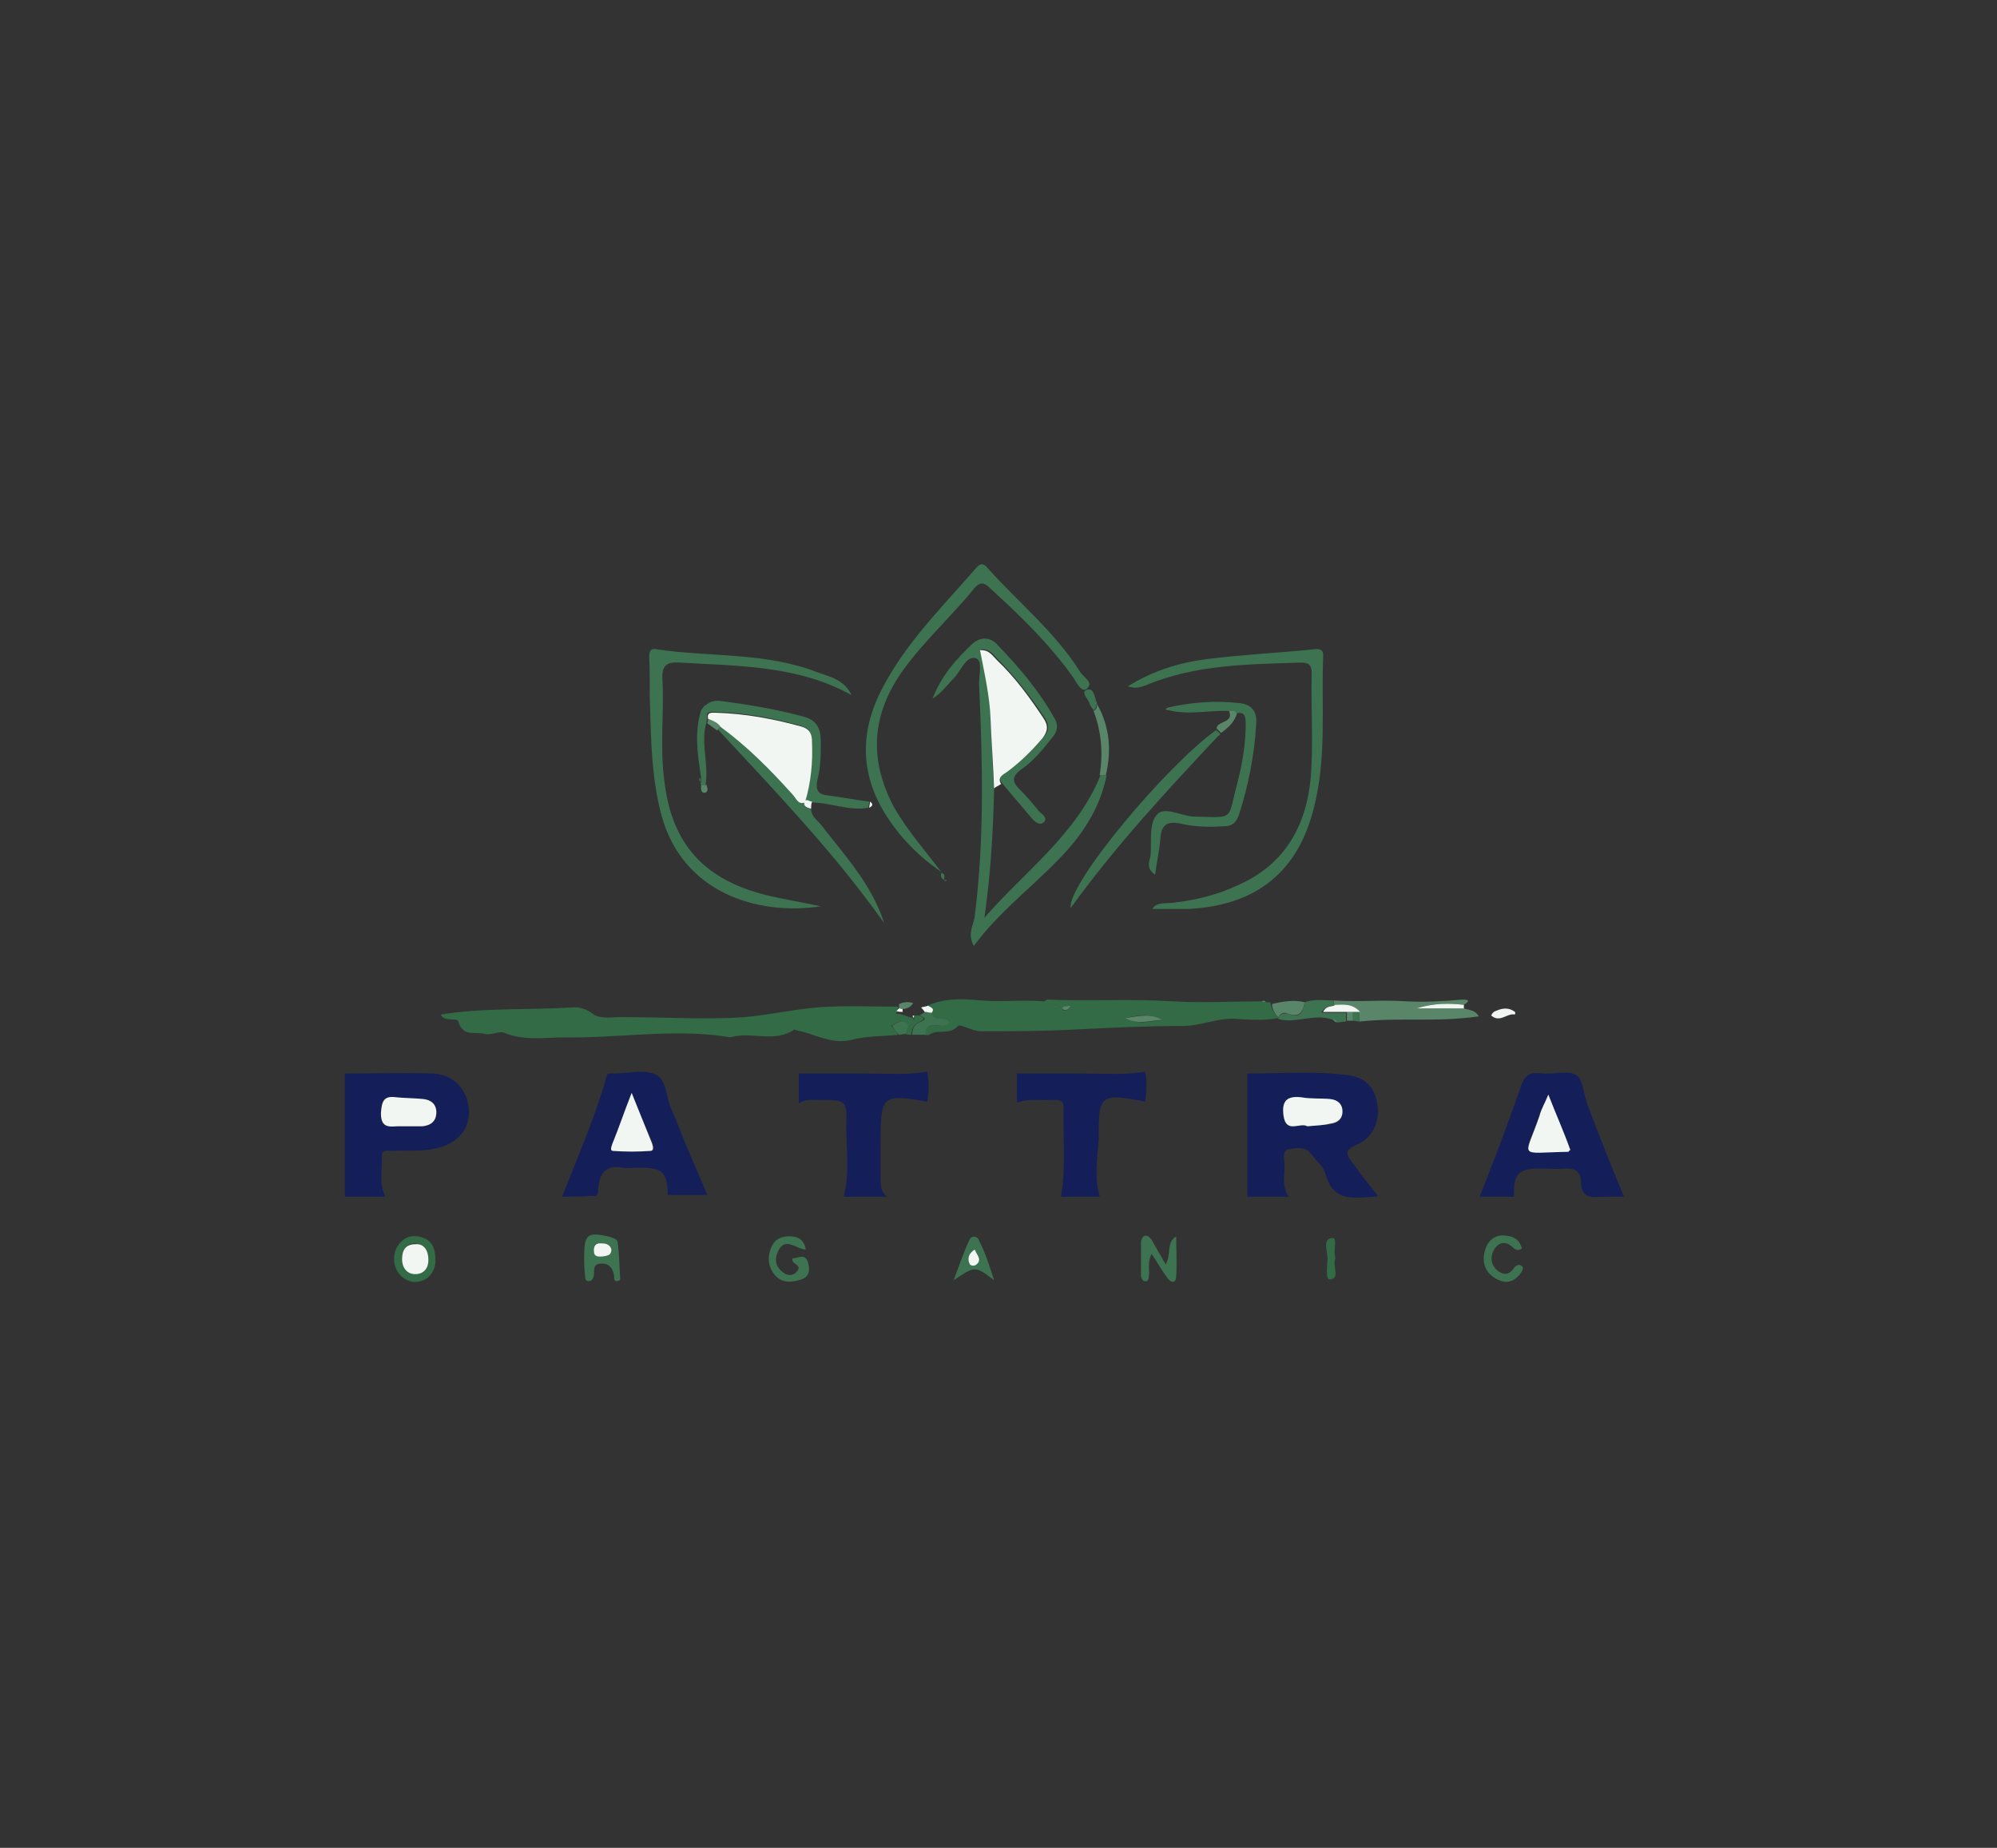 <?xml version="1.0" encoding="utf-8"?><svg version="1.1" id="Layer_1" xmlns="http://www.w3.org/2000/svg" x="0px" y="0px" viewBox="-192 292 227 210" xml:space="preserve" enable-background="new -192 292 227 210"><rect x="-192" y="292" width="227" height="210" fill="#333333" stroke="none"/><g><path d="M-79.5,496c-35.7,0-71.3,0-107,0c-1.3,0-1.5-0.2-1.5-1.5c0-64.9,0-129.9,0-194.8c0-1.3,0.2-1.5,1.5-1.5
		c71.3,0,142.7,0,214,0c1.3,0,1.5,0.2,1.5,1.5c0,64.9,0,129.9,0,194.8c0,1.3-0.2,1.5-1.5,1.5C-8.2,496-43.8,496-79.5,496z
		 M-112,372.3C-112,372.3-112,372.3-112,372.3c-0.1,0.1-0.2,0.3-0.3,0.4c-0.9,2.5-0.4,5.1,0,7.7c0,0.1-0.1,0.1-0.1,0.2
		c0,0.1,0.1,0.2,0.1,0.3c0,0.1,0,0.2,0,0.3c0,0.4-0.1,0.9,0.4,0.9c0.5,0,0.3-0.5,0.2-0.9c0.4-2.3-0.6-4.7,0.1-7.1
		c0.4,0.3,0.7,0.5,1.1,0.8c6.6,7.1,13.3,14.1,18.9,22c-1.4-4.4-4.4-7.7-7.2-11.2c-0.4-0.6-1.2-1-1.1-1.8c0-0.2,0.1-0.5,0.1-0.7
		c2.2,0,4.3,1,6.5,0.6c0.4-0.2,0.5-0.4,0.1-0.7c-1.6-0.2-3.1-0.5-4.7-0.7c-1.1-0.1-1.5-0.6-1.2-1.7c0.3-1.4,0.3-2.9,0.4-4.4
		c0-1.6-0.5-2.5-2.1-2.9c-3-0.8-6-1.2-9-1.7c-0.6-0.1-1.2-0.1-1.8,0.3C-111.7,372.1-111.9,372.2-112,372.3z M-84.7,392
		c-0.4-0.2-0.5-0.4-0.3-0.8c-1.8-2.4-3.8-4.7-5.3-7.4c-2.9-5.5-2.5-10.6,1.1-15.6c2.4-3.4,5.4-6.2,8.1-9.3c0.7-0.8,1.2-0.5,1.8,0.1
		c3.4,3.1,6.7,6.3,9.4,10.1c0.4,0.6,0.9,1.7,1.5,1.3c0.9-0.7-0.4-1.3-0.7-1.9c-2.8-4.6-7-7.9-10.5-11.8c-0.4-0.5-0.8-0.7-1.3-0.1
		c-3.9,4.5-8.1,8.7-10.9,14.1c-2.3,4.6-2.3,9.2,0.4,13.7c1.6,2.8,3.9,5,6.5,6.8C-84.6,391.3-84.6,391.6-84.7,392c0.1,0,0.2,0,0.3,0
		c0,0.1-0.1,0.1-0.1,0.2C-84.5,392.1-84.6,392-84.7,392z M-38.2,408c0.2,0,0.5,0,0.7,0.1c4.5-0.6,9,0.1,13.6-0.6
		c-0.5-0.8-1.2-0.7-1.7-0.9c0-0.1,0-0.3,0-0.4c0.8-0.5,0.5-0.6-0.2-0.6c-2.1,0.1-4.2,0.3-6.3,0.2c-2.8-0.1-5.5,0.1-8.3-0.1
		c-1.1,0-2.2-0.2-3.3,0.2c-1.3-0.3-2.5-0.1-3.7,0.1c-0.2,0-0.5,0-0.7,0c-0.2-0.2-0.3-0.2-0.5-0.1c-3.3,0-6.5,0.2-9.8,0
		c-4.8-0.3-9.6-0.1-14.4-0.2c-0.1,0.1-0.2,0.1-0.3,0.2c-2.4-0.2-4.8,0.1-7.2-0.1c-2-0.2-4.2-0.4-6.1,0.6c-0.3,0.1-0.5,0.1-0.8,0.2
		c0.1,0.2,0.3,0.4,0.4,0.5c-0.2,0.1-0.5,0.3-0.7,0.4c-0.2,0-0.3,0-0.5,0l-0.1,0c-0.4-0.1-0.8-0.3-1.3-0.4c0-0.1,0-0.2,0-0.3
		c0.5-0.1,0.9-0.2,1.2-0.7c-0.6-0.2-1.1-0.1-1.6,0.1c-2.6,0-5.1-0.1-7.7,0c-3.3,0.1-6.6,0.9-9.8,1.2c-4.4,0.4-8.8,0.1-13.2,0
		c-1.3,0-3,0.4-3.9-0.3c-0.9-0.6-1.7-0.8-2.6-0.8c-5,0.4-10,0-14.8,0.8c0.5,0.9,1.9,0.3,2,0.8c0.5,1.8,1.9,1.1,3,1.4
		c0.7,0.2,1.6-0.4,2.3-0.1c2.2,0.9,4.5,0.5,6.7,0.5c6.1,0.1,12.3-1.1,18.4-0.1c0.3,0,0.6,0.1,0.9,0c2.3-0.5,4.7,0.7,6.9-0.8
		c0.1,0,0.2,0.1,0.3,0.1c2,0.4,3.9,1.6,6.1,1.1c1.8-0.4,3.6-0.4,5.4-0.6c0.3,0,0.5,0,0.8-0.1c0.2,0,0.5,0,0.7,0.1c0.5,0,1,0,1.5,0
		c0.2,0,0.4,0.1,0.5,0c1-0.6,2.3,0.2,3.3-1c0.2-0.2,1.6,0.6,2.6,0.6c3.6,0,7.1-0.1,10.7-0.2c4.1-0.2,8.2-0.4,12.2-0.4
		c2.2,0,4.2-1,6.3-0.8c1.5,0.1,3.1,0.2,4.6-0.1c2.1,0.6,4.2-0.7,6.2,0.1c0.1,0.2,0.2,0.4,0.4,0.3c0.4,0,0.7-0.1,1.1-0.1
		C-38.7,408-38.4,408-38.2,408z M-53.8,374.9L-53.8,374.9c-5.8,4.2-17,17.6-16.6,20.3c5.2-7.1,11.1-13.4,16.9-19.7
		c0.1,0,0.1-0.1,0.2-0.2c0.8-0.6,1.5-1.2,1.8-2.2c1.1-0.2,1.2,0.3,1.2,1.2c0,2.4-0.4,4.7-1,6.9c-1.1,4.1-0.2,3.7-5,3.6
		c-1.4,0-3.3-1.2-4.1-0.2c-0.8,1-0.6,2.9-0.7,4.4c0,0.7-0.7,1.6,0.5,2.4c0.2-1.5,0.5-2.8,0.6-4.1c0.1-1.6,0.8-2,2.3-1.7
		c1.6,0.3,3.3,0.4,5,0.3c0.8-0.1,1.3-0.4,1.6-1.2c1.1-3.4,1.8-6.9,2-10.5c0.1-1.4-0.6-2.2-2-2.3c-2.7-0.3-5.4-0.1-8,0.5
		c-0.1,0.1-0.2,0.1-0.3,0.2c0.1,0,0.2,0.1,0.3,0.1c2.3,0.5,4.6,0,6.9,0.1C-51.7,374.2-53.7,373.9-53.8,374.9z M-67.7,372.7
		c0.9,2.4,1.1,4.8,0.7,7.3c-2.7,6.8-8.5,11-13.2,16.2c0.7-4.9,1-9.8,1.1-14.7c0.3-0.2,0.6-0.3,0.9-0.5c1.1,1.3,2.2,2.6,3.3,3.9
		c0.4,0.5,1,1,1.5,0.5c0.4-0.4-0.3-0.8-0.6-1.2c-0.7-0.9-1.5-1.8-2.3-2.6c-0.8-0.8-0.7-1.4,0.2-2.1c1.5-1,2.6-2.4,3.7-3.8
		c0.5-0.7,0.6-1.3,0.2-2c-1.8-3.1-4.1-5.8-6.5-8.4c-0.9-0.9-1.9-1.1-2.9-0.1c-1.8,1.7-3.5,3.5-4.5,6.2c1.1-0.7,1.7-1.6,2.4-2.3
		c0.8-0.8,1.4-2.7,2.5-2.3c0.9,0.3,0.4,2.1,0.4,3.2c0.4,8.7,0.7,17.4-0.5,26.1c-0.1,1-0.9,2-0.1,3.4c2.7-3.8,6.3-6.5,9.5-9.7
		c2.7-2.8,4.9-5.8,5.6-9.7c0.7-2.9,0.4-5.6-1-8.2c-0.3-0.6-0.3-1.8-1.1-1.5c-0.7,0.3,0.2,1.1,0.4,1.7
		C-68,372.3-67.8,372.5-67.7,372.7z M-35.4,427.9c-0.5-0.7-1-1.2-1.4-1.8c-0.5-0.6-0.9-1.3-1.4-1.9c-0.8-0.9-0.9-1.4,0.5-2
		c1.9-0.8,2.7-2.5,2.4-4.3c-0.2-2-1.2-3.3-3.3-3.6c-3.9-0.5-7.7-0.2-11.5-0.2c0,4.8,0,9.4,0,14c1.5,0,3,0,4.7,0
		c-0.9-1.2-0.4-2.5-0.5-3.8c0-0.5-0.3-1.4,0.5-1.6c0.8-0.2,1.8-0.5,2.5,0.5c0.6,0.8,1.4,1.5,1.7,2.4c0.9,3.2,3.3,2.6,5.6,2.5
		C-35.6,428-35.6,428-35.4,427.9z M-7.4,428c-1.5-3.7-2.9-7.2-4.3-10.7c-0.4-1.1-0.5-2.8-1.2-3.2c-0.9-0.6-2.5-0.1-3.8-0.2
		c-1.4-0.1-2.1,0.2-2.6,1.7c-1.3,4.2-3,8.2-4.6,12.3c1.4,0,2.6,0,3.9,0c0-2.5,0.6-3.2,2.9-3.2c0.9,0,1.8,0.1,2.8,0
		c1.1-0.1,2,0.3,1.9,1.4c0,2.3,1.6,1.8,2.9,1.8C-8.8,428.1-8.1,428-7.4,428z M-128.1,428c1.1,0,2.2,0,3.2,0c0.6,0,0.8-0.1,0.8-0.8
		c0.1-1.6,0.8-2.8,2.8-2.4c0.6,0.1,1.3,0,2,0c2.6,0,3.1,0.6,3.1,3.1c1.5,0,3,0,4.5,0c-0.7-1.7-1.5-3.3-2.1-4.9
		c-0.7-1.6-1.3-3.3-2-4.9c-0.6-1.4-0.6-3.4-1.8-3.9c-1.3-0.6-3.1-0.1-4.7-0.1c-0.1,0-0.2,0-0.4,0c-0.4,0-0.4,0.2-0.5,0.5
		C-124.4,419.1-126.3,423.5-128.1,428z M-152.8,428c0.7,0,1.5,0,2.3,0c0.8,0,1.6,0,2.3,0c-0.8-1.5-0.3-3.1-0.4-4.6
		c0-0.8,0.6-0.6,1.1-0.6c1.7-0.1,3.4,0.1,5.1-0.3c2.3-0.5,3.8-2.2,3.7-4.3c-0.1-2.2-1.7-4.1-4.1-4.2c-3.4-0.1-6.7,0-10,0
		C-152.8,418.7-152.8,423.4-152.8,428z M-91.2,428c-0.8-0.6-0.7-1.3-0.7-2c0-1.5,0-2.9,0-4.4c0-5.1,0.2-5.3,5.3-4.4
		c0.1-1.2,0.2-2.3,0-3.4c-2.4,0.4-4.8,0.1-7.2,0.2c-2.4,0-4.9,0-7.4,0c0,1,0,2.1,0,3.4c0.8-0.4,1.5-0.4,2.3-0.4c3.1,0,3.1,0,3.1,3.1
		c-0.1,2.6,0.3,5.3-0.3,7.9C-94.5,428-93,428-91.2,428z M-67,428c-0.5-2.1-0.2-4.3-0.3-6.5c0-5,0.3-5.3,5.3-4.3
		c0.1-1.2,0.2-2.3,0-3.4c-2.5,0.4-4.9,0.1-7.4,0.2c-2.4,0-4.8,0-7.2,0c0,1,0,2.1,0,3.3c1.4-0.5,2.8-0.2,4.2-0.3c0.5,0,1.1,0,1.1,0.7
		c-0.1,3.4,0.3,6.9-0.3,10.3C-69.9,428-68.4,428-67,428z M-95.2,371c-0.8-1.7-2.5-2.1-4-2.7c-5.8-2.3-12.1-1.8-18.2-2.6
		c-0.8-0.1-0.9,0.4-0.9,1c0,1.8,0,3.7,0.1,5.5c0.1,4.2,0.2,8.3,1.3,12.4c2.3,8.7,10.7,11.3,18.1,10.3c-2.3-0.5-4.4-0.8-6.3-1.3
		c-7.1-1.8-10.7-5.9-11.5-13.1c-0.4-3.8,0-7.6-0.2-11.4c-0.1-1.6,0.6-2,2-1.9C-108,367.6-101.3,367.6-95.2,371z M-61,395.3
		c1.3,0,2.8,0.1,4.2,0c7.7-0.4,12.5-4.3,14.3-11.7c1.4-5.6,0.9-11.2,1-16.9c0-0.9-0.4-1-1.1-0.9c-4,0.4-8.1,0.7-12.1,1.1
		c-3.1,0.4-6.2,1.3-9,3.1c0.9,0.4,1.4,0.2,2-0.1c5.7-2.3,11.7-2.4,17.7-2.6c0.9,0,1.2,0.3,1.2,1.2c-0.1,3.9,0.3,7.9-0.1,11.8
		c-0.5,5.6-2.9,10-8.3,12.3c-2.4,1-4.9,1.6-7.4,2C-59.5,394.7-60.5,394.4-61,395.3z M-59.5,435.7c-0.6-1-1.1-1.9-1.6-2.7
		c-0.2-0.3-0.5-0.6-0.9-0.4c-0.2,0.1-0.3,0.4-0.3,0.6c0,1.3,0,2.6,0,3.9c0,0.2,0.2,0.5,0.4,0.6c0.4,0.1,0.5-0.2,0.5-0.6
		c0.1-0.7-0.2-1.5,0.3-2.5c0.7,1,1.1,1.9,1.7,2.6c0.3,0.5,1,1,1.1,0c0.2-1.5,0-3.1,0-4.6C-59.5,433.3-58.8,434.4-59.5,435.7z
		 M-125.6,435c0,0.6,0,1.2,0,1.8c0,0.3,0.1,0.6,0.4,0.7c0.4,0,0.5-0.2,0.6-0.6c0.1-0.6-0.3-1.5,0.9-1.4c0.9,0,1.3,0.6,1.4,1.4
		c0,0.2,0,0.5,0.3,0.6c0.1,0,0.4-0.1,0.4-0.2c-0.1-1.4-0.1-2.9-0.3-4.3c0-0.3-0.6-0.5-1.1-0.6C-125.2,432-125.6,432.4-125.6,435z
		 M-101.9,435c-0.3,0.7,1.3,0.7,0.5,1.5c-0.5,0.4-1,0.4-1.5,0c-0.8-0.6-0.9-1.4-0.6-2.3c0.8-1.9,2-0.3,3.2-0.3
		c-0.2-1.1-0.9-1.5-1.8-1.5c-0.9,0-1.7,0.4-2.1,1.2c-0.5,1.1-0.5,2.2,0.3,3.1c0.5,0.7,1.3,0.9,2.3,0.8c1.2-0.2,2-0.5,1.6-1.9
		C-100.4,434.4-101.3,435-101.9,435z M-147.2,434.9c-0.1,1.4,1,2.7,2.4,2.7c1.4,0,2.3-1,2.4-2.5c0-1.5-0.5-2.5-2.1-2.7
		C-146,432.3-147.2,433.5-147.2,434.9z M-19,433.9c-0.3-1.3-1.2-1.5-2.3-1.4c-1.2,0.1-1.8,1-2,2.1c-0.2,1.3,0.3,2.3,1.5,2.9
		c1,0.4,1.8,0.2,2.5-0.5c0.2-0.3,0.6-0.6,0.3-1c-0.3-0.4-0.7-0.2-0.9,0.2c-0.6,0.9-1.3,0.9-2,0.2c-0.7-0.7-0.7-1.6-0.2-2.4
		c0.5-0.7,1.3-0.9,2-0.2C-19.8,434-19.5,434.2-19,433.9z M-79,437.5c-0.5-1.5-1-3.1-1.6-4.6c-0.2-0.6-0.9-0.6-1.1-0.1
		c-0.7,1.5-1.2,3.1-1.8,4.6C-81.2,435.9-81.2,435.8-79,437.5z M-40.2,435c-0.3-0.8,0.3-2.3-0.4-2.3c-1.1,0.1-0.5,1.5-0.5,2.3
		c0,0.8-0.4,2.5,0.3,2.4C-39.6,437.2-40.6,435.8-40.2,435z M-22.5,407.4c1,1,1.8-0.2,2.7,0c0-0.1,0-0.3,0-0.3
		c-0.8-0.6-1.6-0.4-2.4,0C-22.3,407.1-22.3,407.2-22.5,407.4z" display="none" fill="#FCFDFD"/><path d="M-88.1,407.4c0.2,0,0.3,0,0.5,0c0.4,0.1,1,0.3,0.2,0.7c-0.7,0.3-1,0.8-1,1.5c-0.2,0-0.5,0-0.7-0.1
		c-0.1-0.4,0.5-0.9,0.1-1.2c-0.6-0.4-1.1-0.1-1.7,0.3c0.3,0.3,0.6,0.6,0.8,1c-1.8,0.2-3.6,0.1-5.4,0.6c-2.2,0.5-4.1-0.7-6.1-1.1
		c-0.1,0-0.3-0.1-0.3-0.1c-2.2,1.5-4.6,0.3-6.9,0.8c-0.3,0.1-0.6,0.1-0.9,0c-6.1-0.9-12.3,0.2-18.4,0.1c-2.2,0-4.5,0.4-6.7-0.5
		c-0.6-0.3-1.6,0.3-2.3,0.1c-1-0.3-2.5,0.4-3-1.4c-0.1-0.5-1.6,0.1-2-0.8c4.9-0.8,9.9-0.5,14.8-0.8c0.9-0.1,1.7,0.1,2.6,0.8
		c0.9,0.6,2.6,0.2,3.9,0.3c4.4,0,8.8,0.3,13.2,0c3.3-0.3,6.5-1.1,9.8-1.2c2.6-0.1,5.1,0,7.7,0c0,0.2,0,0.3,0,0.5
		c-0.1,0.1-0.2,0.2-0.3,0.3c0.2,0,0.5,0,0.7,0.1c0.4,0.1,0.8,0.3,1.3,0.4c0,0.1,0,0.2,0.1,0.2C-88.1,407.6-88.1,407.5-88.1,407.4z" fill="#326B46"/><path d="M-35.4,427.9c-0.2,0.1-0.2,0.1-0.3,0.1c-2.3,0.1-4.7,0.7-5.6-2.5c-0.2-0.9-1.1-1.6-1.7-2.4
		c-0.7-0.9-1.7-0.6-2.5-0.5c-0.8,0.2-0.5,1-0.5,1.6c0.1,1.2-0.4,2.6,0.5,3.8c-1.6,0-3.2,0-4.7,0c0-4.6,0-9.2,0-14
		c3.8,0,7.7-0.3,11.5,0.2c2.1,0.3,3.1,1.6,3.3,3.6c0.2,1.8-0.6,3.5-2.4,4.3c-1.4,0.6-1.2,1.1-0.5,2c0.5,0.6,0.9,1.3,1.4,1.9
		C-36.4,426.6-35.9,427.2-35.4,427.9z M-43.4,420c0.9-0.1,1.8-0.1,2.6-0.2c0.8-0.1,1.4-0.5,1.4-1.4c0-0.8-0.5-1.4-1.4-1.4
		c-1.1-0.1-2.2,0-3.3-0.2c-1.7-0.3-2.1,0.6-2,2.1C-45.8,420.9-44.2,419.5-43.4,420z" fill="#141E58"/><path d="M-79,381.6c-0.1,4.9-0.4,9.8-1.1,14.7c4.6-5.3,10.5-9.5,13.2-16.2c0.2,0,0.5,0,0.7,0c-0.8,3.9-2.9,7-5.6,9.7
		c-3.1,3.2-6.7,5.9-9.5,9.7c-0.8-1.4,0-2.4,0.1-3.4c1.1-8.7,0.9-17.4,0.5-26.1c-0.1-1.1,0.5-2.9-0.4-3.2c-1.1-0.3-1.7,1.5-2.5,2.3
		c-0.7,0.7-1.3,1.6-2.4,2.3c1-2.6,2.7-4.5,4.5-6.2c1-0.9,2.1-0.8,2.9,0.1c2.5,2.6,4.8,5.3,6.5,8.4c0.4,0.7,0.3,1.4-0.2,2
		c-1.1,1.4-2.2,2.8-3.7,3.8c-0.9,0.7-1,1.3-0.2,2.1c0.8,0.8,1.6,1.7,2.3,2.6c0.3,0.3,1,0.7,0.6,1.2c-0.5,0.5-1.1,0-1.5-0.5
		c-1.1-1.3-2.2-2.6-3.3-3.9c-0.6-0.8,0.2-1.1,0.7-1.4c1.5-1.1,2.8-2.4,4-3.8c0.7-0.8,0.7-1.4,0.1-2.3c-1.6-2.4-3.3-4.6-5.3-6.6
		c-0.5-0.5-0.9-1.2-1.9-1.1c0.5,2.6,1,5.2,1.2,7.8C-79.3,376.3-79.2,378.9-79,381.6z" fill="#3D7350"/><path d="M-46.7,407.7c-1.5,0.3-3.1,0.2-4.6,0.1c-2.2-0.2-4.1,0.8-6.3,0.8c-4.1,0-8.2,0.2-12.2,0.4
		c-3.6,0.2-7.1,0.2-10.7,0.2c-1,0-2.4-0.9-2.6-0.6c-1,1.1-2.3,0.3-3.3,1c-0.1,0.1-0.4,0-0.5,0c0.1-2.1,2.1-0.3,2.7-1.4
		c-0.4-0.9-1.8,0.2-2-1.1c0.5-0.5-0.1-0.6-0.4-0.8c2-0.9,4.1-0.8,6.1-0.6c2.4,0.2,4.8-0.1,7.2,0.1c0.1-0.1,0.2-0.1,0.3-0.2
		c4.8,0.2,9.6-0.1,14.4,0.2c3.3,0.2,6.5,0,9.8,0c0.2,0,0.3,0,0.5,0.1c0.2,0,0.5,0,0.7,0c0.1,0.6,0.3,1.1,0.7,1.5
		C-46.7,407.6-46.7,407.6-46.7,407.7z M-59.9,407.9c-1.4-0.8-2.8-0.5-4.2-0.2C-62.7,408.5-61.3,408.1-59.9,407.9z M-70.3,406.3
		c-0.3,0-0.6,0.1-0.8,0.2c0,0-0.1,0.3-0.1,0.3C-70.8,406.9-70.5,406.7-70.3,406.3z M-72,406.5c0,0,0-0.1,0-0.1c0,0-0.1,0-0.1,0
		c0,0.1,0,0.1,0,0.2C-72.1,406.6-72,406.6-72,406.5z" fill="#326B46"/><path d="M-7.4,428c-0.7,0-1.4,0-2,0c-1.3,0-2.9,0.5-2.9-1.8c0-1.1-0.8-1.5-1.9-1.4c-0.9,0.1-1.8,0-2.8,0
		c-2.4,0-3,0.6-2.9,3.2c-1.3,0-2.6,0-3.9,0c1.6-4.1,3.2-8.2,4.6-12.3c0.5-1.6,1.1-1.9,2.6-1.7c1.3,0.1,2.9-0.4,3.8,0.2
		c0.7,0.4,0.8,2.1,1.2,3.2C-10.3,420.9-8.9,424.4-7.4,428z M-16,416.4c-0.4,1-0.7,1.7-1,2.3c-1.8,5.1-2.6,4.2,3.3,4.1
		c0,0,0.1-0.1,0.2-0.2C-14.3,420.7-15.1,418.7-16,416.4z" fill="#141E58"/><path d="M-128.1,428c1.8-4.6,3.7-8.9,5-13.5c0.1-0.4,0.1-0.5,0.5-0.5c0.1,0,0.2,0,0.4,0c1.6,0,3.4-0.5,4.7,0.1
		c1.3,0.6,1.2,2.6,1.8,3.9c0.7,1.6,1.3,3.3,2,4.9c0.7,1.6,1.4,3.2,2.1,4.9c-1.5,0-3,0-4.5,0c0-2.5-0.6-3.1-3.1-3.1
		c-0.7,0-1.4,0.1-2,0c-2-0.4-2.7,0.8-2.8,2.4c0,0.8-0.2,0.9-0.8,0.8C-125.9,428-127,428-128.1,428z M-120.2,416.2
		c-0.8,2.3-1.5,4-2.1,5.8c-0.1,0.3-0.3,0.7,0.1,0.8c1.4,0.1,2.8,0.1,4.2,0c0.5,0,0.3-0.6,0.2-0.9
		C-118.6,420.2-119.3,418.5-120.2,416.2z" fill="#141E58"/><path d="M-152.8,428c0-4.7,0-9.3,0-14c3.3,0,6.6-0.1,10,0c2.4,0.1,4,1.9,4.1,4.2c0.1,2.2-1.4,3.8-3.7,4.3
		c-1.7,0.4-3.4,0.2-5.1,0.3c-0.5,0-1.1-0.2-1.1,0.6c0.1,1.5-0.4,3,0.4,4.6c-0.8,0-1.6,0-2.3,0C-151.3,428-152.1,428-152.8,428z
		 M-145.8,420C-145.8,420-145.8,420-145.8,420c0.6,0,1.2,0,1.8,0c1,0,1.6-0.6,1.6-1.6c0-0.9-0.5-1.5-1.5-1.5c-1-0.1-2.1,0-3.1-0.2
		c-1.5-0.2-1.7,0.5-1.7,1.8c-0.1,1.5,0.6,1.6,1.8,1.5C-146.6,419.9-146.2,420-145.8,420z" fill="#141E58"/><path d="M-91.2,428c-1.8,0-3.4,0-4.9,0c0.7-2.6,0.3-5.2,0.3-7.9c0.1-3.1,0-3.1-3.1-3.1c-0.8,0-1.6-0.1-2.3,0.4
		c0-1.3,0-2.4,0-3.4c2.5,0,4.9,0,7.4,0c2.4,0,4.8,0.2,7.2-0.2c0.2,1.1,0.2,2.3,0,3.4c-5.1-0.9-5.3-0.7-5.3,4.4c0,1.5,0,2.9,0,4.4
		C-91.9,426.7-91.9,427.4-91.2,428z" fill="#141E58"/><path d="M-67,428c-1.4,0-2.9,0-4.4,0c0.6-3.4,0.2-6.9,0.3-10.3c0-0.7-0.6-0.7-1.1-0.7c-1.4,0.1-2.8-0.2-4.2,0.3
		c0-1.2,0-2.3,0-3.3c2.4,0,4.8,0,7.2,0c2.4,0,4.9,0.2,7.4-0.2c0.2,1.1,0.1,2.3,0,3.4c-5.1-1-5.4-0.8-5.3,4.3
		C-67.3,423.7-67.6,425.9-67,428z" fill="#141E58"/><path d="M-95.2,371c-6.1-3.4-12.9-3.3-19.5-3.7c-1.5-0.1-2.1,0.3-2,1.9c0.2,3.8-0.3,7.6,0.2,11.4
		c0.8,7.2,4.4,11.3,11.5,13.1c2,0.5,4,0.8,6.3,1.3c-7.3,1.1-15.7-1.6-18.1-10.3c-1.1-4.1-1.2-8.3-1.3-12.4c-0.1-1.8,0-3.7-0.1-5.5
		c0-0.6,0-1.2,0.9-1c6.1,0.9,12.3,0.3,18.2,2.6C-97.6,368.9-96,369.3-95.2,371z" fill="#3D7350"/><path d="M-61,395.3c0.4-0.8,1.5-0.6,2.3-0.7c2.6-0.3,5.1-0.9,7.4-2c5.3-2.3,7.8-6.7,8.3-12.3c0.3-3.9,0-7.9,0.1-11.8
		c0-0.9-0.3-1.2-1.2-1.2c-6,0.2-12,0.2-17.7,2.6c-0.6,0.2-1.1,0.4-2,0.1c2.9-1.8,5.9-2.7,9-3.1c4-0.5,8.1-0.7,12.1-1.1
		c0.7-0.1,1.2,0,1.1,0.9c-0.2,5.6,0.4,11.3-1,16.9c-1.8,7.5-6.6,11.3-14.3,11.7C-58.2,395.3-59.6,395.3-61,395.3z" fill="#3D7350"/><path d="M-85,391.1c-2.6-1.8-4.8-4-6.5-6.8c-2.7-4.5-2.7-9.1-0.4-13.7c2.7-5.4,7-9.6,10.9-14.1
		c0.5-0.6,0.9-0.4,1.3,0.1c3.5,3.9,7.7,7.3,10.5,11.8c0.4,0.6,1.6,1.2,0.7,1.9c-0.6,0.4-1.1-0.7-1.5-1.3c-2.7-3.8-6-7-9.4-10.1
		c-0.6-0.6-1.1-0.9-1.8-0.1c-2.6,3.2-5.7,6-8.1,9.3c-3.6,5-4,10.1-1.1,15.6C-88.8,386.5-86.8,388.7-85,391.1L-85,391.1z" fill="#3D7350"/><path d="M-79,381.6c-0.1-2.6-0.3-5.3-0.4-7.9c-0.1-2.6-0.7-5.2-1.2-7.8c1-0.1,1.4,0.6,1.9,1.1c2.1,2,3.7,4.2,5.3,6.6
		c0.6,0.9,0.5,1.5-0.1,2.3c-1.2,1.4-2.5,2.7-4,3.8c-0.4,0.3-1.2,0.6-0.7,1.4C-78.5,381.3-78.8,381.4-79,381.6z" fill="#F2F6F3"/><path d="M-52.3,372.8c-2.3-0.1-4.6,0.5-6.9-0.1c0-0.1,0-0.2,0-0.3c2.7-0.6,5.3-0.8,8-0.5c1.4,0.1,2.1,0.9,2,2.3
		c-0.2,3.6-0.9,7.1-2,10.5c-0.3,0.8-0.8,1.2-1.6,1.2c-1.7,0.1-3.3,0.1-5-0.3c-1.5-0.3-2.2,0.1-2.3,1.7c-0.1,1.3-0.4,2.6-0.6,4.1
		c-1.2-0.8-0.5-1.7-0.5-2.4c0.1-1.5-0.2-3.4,0.7-4.4c0.8-1,2.7,0.1,4.1,0.2c4.8,0.1,3.9,0.5,5-3.6c0.6-2.3,1-4.6,1-6.9
		c0-0.9-0.1-1.5-1.2-1.2C-51.6,372.8-52,372.7-52.3,372.8z" fill="#3D7350"/><path d="M-112.3,381.2c-0.1-0.1-0.1-0.2,0-0.3c0-0.2,0-0.3,0-0.5c-0.4-2.6-0.8-5.1,0-7.7c0.1-0.1,0.2-0.3,0.3-0.4
		c0,0,0,0,0,0c0.1-0.1,0.3-0.2,0.4-0.3c0.5-0.4,1.2-0.4,1.8-0.3c3,0.4,6,0.9,9,1.7c1.6,0.4,2.1,1.3,2.1,2.9c0,1.5,0,2.9-0.4,4.4
		c-0.2,1.1,0.1,1.6,1.2,1.7c1.6,0.2,3.1,0.5,4.7,0.7c0,0.2-0.1,0.5-0.1,0.7c-2.2,0.4-4.3-0.6-6.5-0.6c-0.3-0.1-0.5-0.4-0.8-0.1
		c0,0,0,0,0,0c0.8-2.2,0.9-4.6,0.8-6.9c0-0.8-0.1-1.4-1.1-1.7c-3.2-0.9-6.4-1.5-9.8-1.6c-0.5,0-1.1-0.1-0.9,0.7
		c0,0.2-0.1,0.3-0.1,0.5c-0.7,2.3,0.3,4.7-0.1,7.1C-111.9,381.2-112.1,381.2-112.3,381.2z" fill="#3D7350"/><path d="M-99.8,383.9c0,0.9,0.7,1.3,1.1,1.8c2.7,3.5,5.8,6.8,7.2,11.2c-5.6-7.9-12.3-14.9-18.9-22
		c0.1-0.1,0.3-0.3,0.4-0.4c3,2.2,5.6,4.9,8.2,7.6c0.4,0.4,0.5,1.2,1.4,0.9c0,0,0,0,0,0C-100.8,383.8-100.3,383.8-99.8,383.9z" fill="#3D7350"/><path d="M-53.4,375.5c-5.9,6.3-11.7,12.5-16.9,19.7c-0.4-2.7,10.8-16.1,16.5-20.2C-53.7,375.2-53.6,375.3-53.4,375.5z" fill="#3D7350"/><path d="M-40.4,405.7c2.8,0.2,5.5-0.1,8.3,0.1c2,0.1,4.2,0,6.3-0.2c0.7,0,1,0.1,0.2,0.6c-1.7-0.2-3.4-0.2-5.4,0.4
		c2.1,0,3.8,0,5.4,0c0.5,0.2,1.2,0.1,1.7,0.9c-4.6,0.7-9.1,0.1-13.6,0.6c0-0.4,0-0.7,0-1.1c-0.8-0.9-1.9-0.8-2.9-0.7
		C-40.4,406.1-40.4,405.9-40.4,405.7z" fill="#598569"/><path d="M-59.5,435.7c0.7-1.2,0-2.4,1.2-3.2c0,1.5,0.1,3.1,0,4.6c-0.1,1-0.8,0.5-1.1,0c-0.6-0.8-1-1.6-1.7-2.6
		c-0.5,1-0.2,1.8-0.3,2.5c0,0.3-0.1,0.7-0.5,0.6c-0.2,0-0.4-0.4-0.4-0.6c0-1.3,0-2.6,0-3.9c0-0.2,0.2-0.5,0.3-0.6
		c0.4-0.2,0.7,0.1,0.9,0.4C-60.6,433.8-60.1,434.6-59.5,435.7z" fill="#3D7350"/><path d="M-125.6,435c0-2.7,0.3-3,2.7-2.5c0.4,0.1,1,0.3,1.1,0.6c0.2,1.4,0.2,2.8,0.3,4.3c0,0.1-0.3,0.2-0.4,0.2
		c-0.3,0-0.3-0.3-0.3-0.6c-0.1-0.8-0.5-1.4-1.4-1.4c-1.1,0-0.8,0.8-0.9,1.4c-0.1,0.3-0.2,0.6-0.6,0.6c-0.4,0-0.4-0.4-0.4-0.7
		C-125.6,436.2-125.6,435.6-125.6,435z M-122.5,434c-0.2-0.7-0.7-0.7-1.3-0.7c-0.6,0-0.7,0.3-0.7,0.8c0,0.7,0.5,0.7,1,0.7
		C-123.1,434.7-122.5,434.7-122.5,434z" fill="#3D7350"/><path d="M-101.9,435c0.7,0,1.5-0.7,1.8,0.7c0.3,1.4-0.5,1.7-1.6,1.9c-1,0.2-1.8-0.1-2.3-0.8c-0.7-0.9-0.8-2-0.3-3.1
		c0.4-0.9,1.1-1.2,2.1-1.2c0.9,0,1.6,0.4,1.8,1.5c-1.1,0-2.4-1.6-3.2,0.3c-0.4,0.9-0.2,1.7,0.6,2.3c0.5,0.4,1.1,0.4,1.5,0
		C-100.6,435.7-102.2,435.7-101.9,435z" fill="#3D7350"/><path d="M-147.2,434.9c0.1-1.5,1.3-2.6,2.6-2.4c1.6,0.2,2.1,1.2,2.1,2.7c0,1.5-1,2.5-2.4,2.5
		C-146.2,437.6-147.3,436.4-147.2,434.9z M-143.3,435.2c0-1.1-0.4-1.8-1.5-1.9c-1,0-1.5,0.8-1.5,1.7c0,1,0.5,1.7,1.5,1.7
		C-143.8,436.8-143.3,436-143.3,435.2z" fill="#326B46"/><path d="M-19,433.9c-0.5,0.3-0.8,0.1-1.1-0.2c-0.8-0.7-1.5-0.5-2,0.2c-0.5,0.8-0.5,1.7,0.2,2.4c0.7,0.6,1.4,0.7,2-0.2
		c0.2-0.3,0.6-0.5,0.9-0.2c0.3,0.3-0.1,0.7-0.3,1c-0.7,0.8-1.5,1-2.5,0.5c-1.2-0.6-1.7-1.6-1.5-2.9c0.2-1.1,0.8-2,2-2.1
		C-20.2,432.4-19.3,432.7-19,433.9z" fill="#3D7350"/><path d="M-79,437.5c-2.2-1.7-2.2-1.6-4.6,0c0.6-1.6,1.1-3.1,1.8-4.6c0.2-0.5,0.9-0.5,1.1,0.1
		C-80,434.4-79.5,435.9-79,437.5z M-81.2,434c-0.6,0.4-0.9,0.9-0.6,1.5c0.1,0.3,0.6,0.3,0.8,0.1C-80.2,435.1-81,434.6-81.2,434z" fill="#3D7350"/><path d="M-40.4,405.7c0,0.2,0,0.4,0,0.6c-0.4,0.2-1,0-1.4,0.8c1.1,0,2,0,2.8,0c0,0.3,0,0.7,0,1c-0.4,0-0.7,0.1-1.1,0.1
		c-0.1-0.1-0.3-0.2-0.4-0.3c-2.1-0.8-4.2,0.5-6.2-0.1c0-0.1,0-0.1,0-0.2c0.3-0.4,0.7-0.5,1.1-0.4c1.3,0.6,1.7-0.1,1.9-1.3
		C-42.6,405.5-41.5,405.7-40.4,405.7z" fill="#3D7350"/><path d="M-66.3,380.1c-0.2,0-0.5,0-0.7,0c0.4-2.5,0.2-5-0.7-7.3c0.4-0.2,0.4-0.5,0.4-0.8
		C-65.9,374.5-65.6,377.2-66.3,380.1z" fill="#598569"/><path d="M-43.7,405.9c-0.2,1.1-0.6,1.8-1.9,1.3c-0.4-0.2-0.8-0.1-1.1,0.4c-0.4-0.4-0.7-0.9-0.7-1.5
		C-46.1,405.8-44.9,405.6-43.7,405.9z" fill="#598569"/><path d="M-40.2,435c-0.4,0.8,0.6,2.3-0.6,2.4c-0.6,0.1-0.3-1.6-0.3-2.4c0-0.8-0.6-2.2,0.5-2.3
		C-39.9,432.6-40.5,434.1-40.2,435z" fill="#326B46"/><path d="M-86.1,407.1c0.2,1.2,1.6,0.2,2,1.1c-0.6,1.1-2.7-0.7-2.7,1.4c-0.5,0-1,0-1.5,0c0-0.7,0.2-1.2,1-1.5
		c0.8-0.3,0.2-0.6-0.2-0.7c0.2-0.1,0.5-0.3,0.7-0.4C-86.6,407-86.4,407.1-86.1,407.1z" fill="#3D7350"/><path d="M-25.6,406.6c-1.7,0-3.4,0-5.4,0c2-0.6,3.7-0.6,5.4-0.4C-25.6,406.3-25.6,406.4-25.6,406.6z" fill="#F2F6F3"/><path d="M-52.3,372.8c0.4-0.1,0.7,0,0.9,0.3c-0.3,1-1,1.6-1.8,2.2c-0.2-0.2-0.3-0.3-0.5-0.5
		C-53.7,373.9-51.7,374.2-52.3,372.8z" fill="#598569"/><path d="M-22.5,407.4c0.1-0.2,0.2-0.3,0.3-0.4c0.8-0.4,1.6-0.6,2.4,0c0.1,0.1,0,0.2,0,0.3
		C-20.7,407.1-21.5,408.3-22.5,407.4z" fill="#F2F6F3"/><path d="M-89.8,409.6c-0.3-0.3-0.5-0.6-0.8-1c0.5-0.4,1.1-0.7,1.7-0.3c0.4,0.3-0.2,0.8-0.1,1.2
		C-89.3,409.5-89.6,409.6-89.8,409.6z" fill="#3D7350"/><path d="M-67.3,371.9c-0.1,0.3-0.1,0.7-0.4,0.8c-0.1-0.2-0.3-0.4-0.4-0.6c-0.1-0.6-1.1-1.4-0.4-1.7
		C-67.6,370.1-67.6,371.3-67.3,371.9z" fill="#3D7350"/><path d="M-89.8,406.6c0-0.2,0-0.3,0-0.5c0.5-0.2,1-0.3,1.6-0.1c-0.3,0.5-0.7,0.6-1.2,0.7
		C-89.6,406.7-89.7,406.7-89.8,406.6z" fill="#598569"/><path d="M-110.1,374.6c-0.1,0.1-0.3,0.3-0.4,0.4c-0.4-0.3-0.7-0.5-1.1-0.8c0-0.2,0.1-0.3,0.1-0.5
		C-111,373.9-110.4,374-110.1,374.6z" fill="#598569"/><path d="M-86.1,407.1c-0.3,0-0.5-0.1-0.8-0.1c-0.1-0.2-0.3-0.4-0.4-0.5c0.3-0.1,0.5-0.1,0.8-0.2
		C-86.2,406.5-85.7,406.6-86.1,407.1z" fill="#F2F6F3"/><path d="M-38.9,408c0-0.3,0-0.7,0-1c0.2,0,0.5,0,0.7,0c0,0.3,0,0.7,0,1C-38.4,408-38.7,408-38.9,408z" fill="#598569"/><path d="M-38.2,408c0-0.3,0-0.7,0-1c0.2,0,0.5,0,0.7,0c0,0.4,0,0.7,0,1.1C-37.7,408.1-37.9,408-38.2,408z" fill="#3D7350"/><path d="M-112.3,381.2c0.2,0,0.4,0,0.6,0c0.1,0.3,0.3,0.8-0.2,0.9C-112.4,382.1-112.3,381.6-112.3,381.2z" fill="#598569"/><path d="M-99.8,383.9c-0.4-0.1-1-0.2-0.7-0.9c0.3-0.2,0.5,0.1,0.8,0.1C-99.8,383.4-99.8,383.7-99.8,383.9z" fill="#F2F6F3"/><path d="M-89.8,406.6c0.1,0,0.3,0.1,0.4,0.1c0,0.1,0,0.2,0,0.3c-0.2,0-0.5,0-0.7-0.1C-90,406.8-89.9,406.7-89.8,406.6z
		" fill="#F2F6F3"/><path d="M-84.7,392c0.1,0.1,0.2,0.1,0.2,0.2c0-0.1,0.1-0.1,0.1-0.2C-84.5,392-84.6,392-84.7,392
		C-84.7,391.9-84.7,392-84.7,392z" fill="#3D7350"/><path d="M-85,391.2c-0.1,0.4,0,0.6,0.3,0.8c0,0,0,0,0,0C-84.6,391.6-84.6,391.3-85,391.2C-85,391.1-85,391.2-85,391.2z
		" fill="#3D7350"/><path d="M-93.2,383.8c0-0.2,0.1-0.5,0.1-0.7C-92.7,383.4-92.8,383.6-93.2,383.8z" fill="#F2F6F3"/><path d="M-112.4,380.4c0,0.2,0,0.3,0,0.5c0-0.1-0.1-0.2-0.1-0.3C-112.5,380.5-112.4,380.4-112.4,380.4z" fill="#598569"/><path d="M-53.8,374.9c0.2,0.2,0.3,0.3,0.5,0.5c0,0.1-0.1,0.2-0.2,0.2C-53.6,375.3-53.7,375.2-53.8,374.9
		C-53.9,375-53.8,374.9-53.8,374.9z" fill="#3D7350"/><path d="M-59.2,372.4c0,0.1,0,0.2,0,0.3c-0.1,0-0.2-0.1-0.3-0.1C-59.4,372.5-59.3,372.5-59.2,372.4z" fill="#598569"/><path d="M-112,372.3c-0.1,0.1-0.2,0.3-0.3,0.4C-112.2,372.6-112.1,372.4-112,372.3z" fill="#598569"/><path d="M-48.1,405.9c-0.2,0-0.3,0-0.5-0.1C-48.4,405.7-48.2,405.7-48.1,405.9z" fill="#598569"/><path d="M-72.8,405.6c-0.1,0.1-0.2,0.1-0.3,0.2C-73.1,405.8-73,405.7-72.8,405.6z" fill="#598569"/><path d="M-111.6,372c-0.1,0.1-0.3,0.2-0.4,0.3C-111.9,372.2-111.7,372.1-111.6,372z" fill="#598569"/><path d="M-88.1,407.4c0,0.1,0,0.2-0.1,0.3c0-0.1,0-0.2-0.1-0.2C-88.2,407.4-88.1,407.4-88.1,407.4z" fill="#F2F6F3"/><path d="M-40.4,407.8c0.1,0.1,0.3,0.2,0.4,0.3C-40.3,408.2-40.4,408-40.4,407.8z" fill="#598569"/><path d="M-43.4,420c-0.8-0.5-2.4,0.9-2.7-1.2c-0.2-1.5,0.2-2.3,2-2.1c1.1,0.2,2.2,0.1,3.3,0.2c0.9,0.1,1.4,0.6,1.4,1.4
		c0,0.9-0.6,1.3-1.4,1.4C-41.6,419.9-42.4,419.9-43.4,420z" fill="#F2F6F3"/><path d="M-59.9,407.9c-1.4,0.1-2.9,0.6-4.2-0.2C-62.7,407.5-61.2,407.1-59.9,407.9z" fill="#598569"/><path d="M-70.3,406.3c-0.2,0.4-0.5,0.6-0.9,0.4c0,0,0-0.3,0.1-0.3C-70.9,406.4-70.6,406.3-70.3,406.3z" fill="#598569"/><path d="M-72,406.5c0,0-0.1,0-0.1,0.1c0-0.1,0-0.1,0-0.2c0,0,0.1,0,0.1,0C-72,406.4-72,406.5-72,406.5z" fill="#598569"/><path d="M-16,416.4c0.9,2.3,1.8,4.3,2.5,6.3c-0.2,0.1-0.2,0.2-0.2,0.2c-5.9,0.1-5,0.9-3.3-4.1
		C-16.8,418-16.4,417.4-16,416.4z" fill="#F2F6F3"/><path d="M-120.2,416.2c0.9,2.2,1.6,4,2.3,5.7c0.1,0.3,0.3,0.9-0.2,0.9c-1.4,0.1-2.8,0.1-4.2,0c-0.4,0-0.2-0.5-0.1-0.8
		C-121.7,420.3-121.1,418.5-120.2,416.2z" fill="#F2F6F3"/><path d="M-145.8,420c-0.4,0-0.7,0-1.1,0c-1.1,0.1-1.8,0-1.8-1.5c0.1-1.3,0.3-2,1.7-1.8c1,0.1,2.1,0.1,3.1,0.2
		c0.9,0.1,1.5,0.6,1.5,1.5c0,1-0.6,1.5-1.6,1.6C-144.6,420-145.2,420-145.8,420C-145.8,420-145.8,420-145.8,420z" fill="#F2F6F3"/><path d="M-110.1,374.6c-0.3-0.5-0.9-0.7-1.4-0.9c-0.2-0.8,0.4-0.7,0.9-0.7c3.3,0.1,6.6,0.7,9.8,1.6
		c0.9,0.3,1.1,0.9,1.1,1.7c0.1,2.3-0.1,4.6-0.8,6.9c-0.8,0.3-1-0.5-1.4-0.9C-104.5,379.4-107.1,376.8-110.1,374.6z" fill="#F2F6F3"/><path d="M-37.4,407c-0.2,0-0.5,0-0.7,0c-0.2,0-0.5,0-0.7,0c-0.9,0-1.8,0-2.8,0c0.4-0.8,1-0.5,1.4-0.8
		C-39.3,406.2-38.3,406-37.4,407z" fill="#F2F6F3"/><path d="M-122.5,434c0,0.7-0.5,0.7-1,0.8c-0.5,0-1,0.1-1-0.7c0-0.5,0.2-0.8,0.7-0.8
		C-123.3,433.3-122.7,433.3-122.5,434z" fill="#F2F6F3"/><path d="M-143.3,435.2c0,0.9-0.5,1.6-1.5,1.6c-1,0-1.5-0.8-1.5-1.7c0-1,0.4-1.7,1.5-1.7
		C-143.8,433.3-143.3,434.1-143.3,435.2z" fill="#F2F6F3"/><path d="M-81.2,434c0.2,0.6,0.9,1.1,0.2,1.7c-0.2,0.2-0.7,0.2-0.8-0.1C-82.1,434.9-81.8,434.4-81.2,434z" fill="#F2F6F3"/></g></svg>